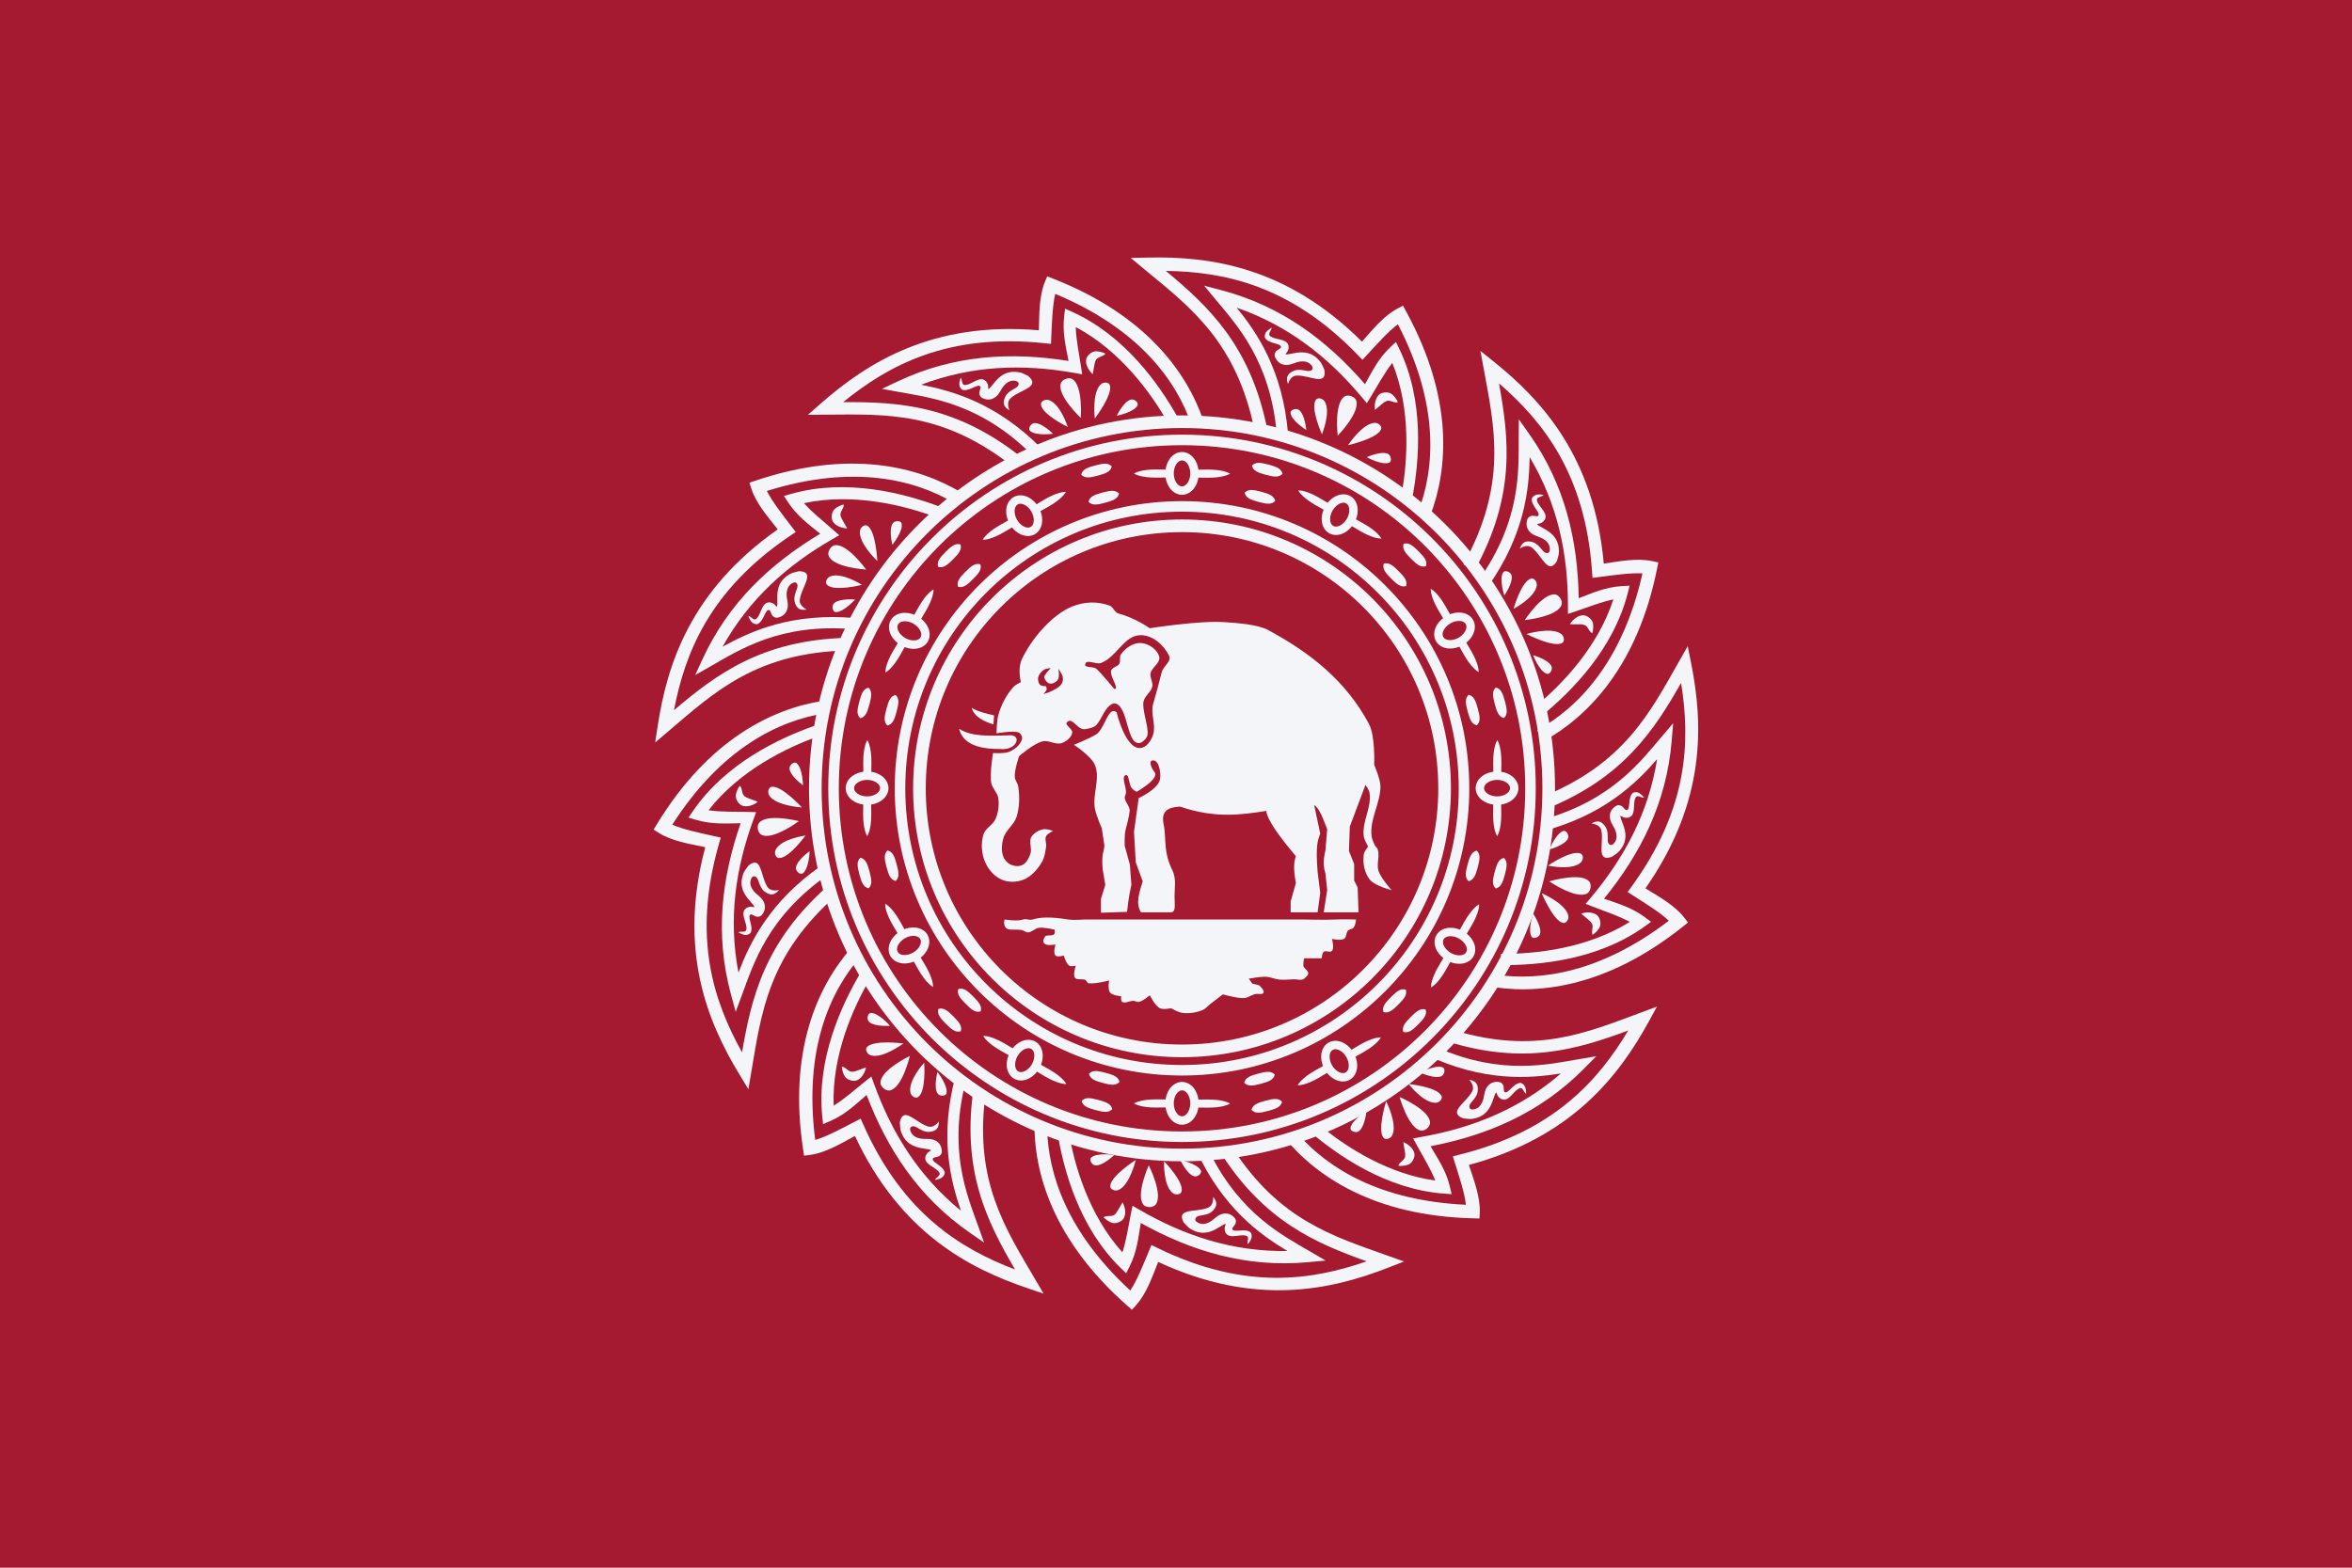 <svg width="900" height="600" version="1.0" xmlns="http://www.w3.org/2000/svg">
  <path fill="#A51931" d="M-0 0h900v600h-900z"/>
  <path d="M417.43 230.6c-2.414.068-4.825.587-7.144 1.514-7.806 3.122-15.809 12.67-19.314 20.312-1.666 3.634-.332 8.659-.332 8.659s-1.948.903-2.666 1.665c-2.862 3.036-4.85 6.977-5.993 10.99-.548 1.925-.675 6.929-.675 6.929 0 0 6.733-1.184 8.566-.276.848.419 1.445 1.723 1.185 2.579-.64 2.108-2.458 3.554-4.414 4.568-1.981 1.027-6.662.666-6.662.666s-1.331 8.013-.664 11.508c.391 2.049 2.336 3.601 2.663 5.661.422 2.651.029 5.512-.998 7.992-.969 2.338-3.916 3.574-4.662 5.993-1.049 3.401-.756 7.393.666 10.655 1.224 2.807 3.514 5.454 6.327 6.662 2.55 1.095 5.747 1.031 8.324 0 2.989-1.196 5.338-3.901 6.994-6.662 1.067-1.778 1.385-3.938 1.665-5.993.18-1.32-.596-2.805 0-3.996.496-.993 2.663-1.999 2.663-1.999s-2.444-.905-3.661-.664c-1.812.359-3.735 1.397-4.662 2.995-1.06 1.826.348 4.329-.335 6.327-.567 1.661-1.44 3.516-2.995 4.331-1.278.67-2.998.552-4.331 0-1.305-.541-2.457-1.692-2.998-2.998-.935-2.256-.673-4.978 0-7.325.866-3.02 4.045-4.998 4.997-7.992 1.179-3.708 1.232-7.806.666-11.656-.189-1.285-1.24-2.365-1.333-3.661-.195-2.714 1.665-7.992 1.665-7.992s5.547-4.834 8.99-5.661c2.384-.573 5.02 1.498 7.325.664 1.771-.641 3.694-2.137 3.996-3.996.239-1.47-3.041-2.934-1.997-3.996 2.159-2.194 3.959 3.183 6.994 2.666 1.393-.237 3.402-.598 4.328-1.665 2.182-2.516 3.014-6.503 5.993-7.992.496-.248 1.165-.236 1.668 0 4.566 2.147 3.836 15.652 8.834 14.963 1.083-.149 2.785-1.918 2.975-2.995.561-3.178-2.229-9.829-1.489-12.97.502-2.131 2.898-3.515 3.332-5.661.333-1.646-.961-3.341-.666-4.994.417-2.346 3.844-4 3.329-6.327-.633-2.861-4.07-5.129-6.994-5.329-2.926-.2-5.958 1.941-7.657 4.331-.719 1.011-.023 2.6-.666 3.661-.656 1.082-2.442 1.194-2.998 2.331-1.024 2.094 3.419 7.494 1.099 7.267 0 0-4.72-5.795-6.76-7.638-1.351-1.221-4.866-.221-4.328-1.96.592-1.912 4.115.36 5.993-.332 6.02-2.218 8.902-10.758 15.318-10.655 4.576.073 8.528 3.607 10.658 7.657 1.296 2.464-2.064 3.901-2.744 6.601-.999 3.971-2.094 8.121-3.251 12.049-1.098 3.727 1.148 7.942 0 11.653-.755 2.441-2.595 5.223-5.151 5.229-5.665.011-8.834-13.711-8.834-13.711-3.344-2.506-4.371 6.331-7.917 8.541-2.422 1.51-8.402 3.937-8.402 3.937s6.544 4.266 7.992 7.66c2.178 5.105-.925 11.178 0 16.65.45 2.665 2.663 7.657 2.663 7.657l1.001 6.659c-.273 2.792-1.18 3.053-.666 8.993l.998 5.993-1.665 5.329v5.329l9.991-.335c.397-2.967.447-4.893 1.665-10.323l-.566-7.677-1.999-7.328s-.159-4.053.332-5.993c.511-2.022 1.391-5.228 1.567-7.306.175-2.066-2.653-4.173-1.665-5.995 1.109-2.045-1.759-6.676 0-7.657 1.277-.713 1.24 2.252 2.025 4.158.586 1.423 2.303 2.17 2.303 2.17s8.989-4.999 6.818-7.602c-.995-1.193-2.345-4.074-.823-4.386 2.484-.51 3.352 4.48 2.995 6.991-.567 3.982-8.207 7.404-8.207 7.404l-1.782 12.911.666 11.653 2.663 7.328c-1.322 4.215-2.796 8.468-.666 11.821h11.322c2.132 0 1.562-2.608 1.523-6.174-.033-2.977.809-6.623-.856-9.977-1.645-3.313-2.237-6.11-2.507-8.709-.321-3.083-.188-5.887-.823-8.94-.984-4.735 1.427-6.433 6.327-6.659 13.29 4.582 23.147 3.157 32.966 1.665.307 3.295 4.817 9.592 11.322 17.314-.62 1.891-1.124 4.072 0 10.323l-1.997 6.994v4.163h10.323l.998-7.493-.998-7.992c-.85-10.21.126-12.193.998-14.651l-2.331-10.99c1.624 1.306 2.487 2.717 4.994 9.325l-.664 7.992c-.205 1.549-1.393 4.633 0 8.99l.664 6.327-1.33 8.491h13.318l-.332-9.492-1.333-2.663v-6.327l-1.997-4.994.332-9.325 5.995-15.984s1.34 1.873 1.531 2.97c.962 5.524-2.935 11.12-2.197 16.678.19 1.431 1.665 3.996 1.665 3.996s-1.511 1.865-1.665 2.998c-.446 3.281.249 7.082 2.331 9.657 1.936 2.393 8.324 3.996 8.324 3.996s-4.067-4.519-4.994-7.325c-.872-2.637.596-5.71-.335-8.327-.186-.523-.998-1.333-.998-1.333s-1.06-1.974-1.302-3.594c-.92-6.158 3.371-12.823 3.371-19.049 0-2.83-2.401-8.324-2.401-8.324s.476-11.012-1.999-15.652c-8.738-16.381-22.272-27.177-38.627-35.964-4.056-2.179-12.057-2.673-16.65-2.998-9.6-.679-28.638 2.331-28.638 2.331s-5.217-3.832-11.988-5.661c-1.442-.389-1.929-2.475-3.329-2.995-2.342-.869-4.761-1.251-7.175-1.182zm-15.309 25.083s-1.642 1.628-2.105 2.476c-.319.584-.587.734-.371 1.364.322.938 1.125 1.951 2.105 2.103 1.149.177 2.477-.625 3.095-1.609.725-1.154.123-4.085.123-4.085s1.559 2.101 1.734 3.344c.118.833-.03 1.776-.496 2.476-1.02 1.534-2.92 2.291-4.579 3.092-.74.358-2.353.745-2.353.745s1.089-1.04 1.238-1.734c.088-.411-.248-1.238-.248-1.238s-1.853.117-2.476-.742c-.608-.838-.766-2.139-.371-3.095.414-1.001 1.182-1.91 2.105-2.476.759-.466 2.599-.619 2.599-.619zm-30.287 15.22c.82 3.357 4.782 5.31 8.302 6.344l.257-3.45c-2.583-.576-6.47-1.495-8.558-2.894zm-4.841 8.003c1.405 5.75 7.346 7.798 15.488 7.747 6.904.839 8.849-5.887 3.388-5.209-6.738.158-14.138.638-18.876-2.538zm33.145 72.263c-1.736.046-3.449.263-5.106.745-1.321.384-2.244-.465-3.539 0-2.245.806-7.077 0-7.077 0s-.898 2.697 1.232 3.678c.822.378 3.298.063 4.802.287 1.54.23 2.107.993 2.811.987 1.533-.011 2.728-1.556 4.247-1.768 2-.279 6.015.708 6.015.708s.496 1.619-.552 2.027c-.73.284-2.706.038-3.023.53-.639.992-1.117 1.882-.318 2.75.962 1.045 4.247.354 4.247.354s-1.001 3.246 0 4.247c.751.751 3.184 0 3.184 0s.851 3.138 2.122 3.893c.71.421 2.479 0 2.479 0s-1.167 3.293-.354 4.598c.56.9 2.659.436 3.756.728.875.233.711 1.291 1.55 1.394 2.599.32 7.786-1.06 7.786-1.06s-.592 3.386.354 4.598c.918 1.176 4.244 1.417 4.244 1.417s-.193 1.658.354 2.122c.885.749 2.711-.213 3.954-.337 1.16-.116 1.73.64 2.769.337 1.476-.43 3.893-2.476 3.893-2.476s2.004 4.037 3.893 4.955c1.273.619 4.247 0 4.247 0s2.724 1.57 4.244 1.768c2.597.339 5.372-.047 7.786-1.062 1.24-.522 2.121-1.653 3.184-2.476 1.53-1.184 4.601-3.539 4.601-3.539s5.387 1.563 8.137 1.417c1.294-.069 2.379-.922 3.921-1.439 1.522-.51 3.029.405 3.511-.686.436-.987-1.684-2.763-1.684-2.763l-2.596-.636-1.38-1.907s4.473-.828 6.723-.708c1.686.09 3.27.916 4.952 1.062 2.021.176 3.498-.033 5.563-.112 1.179-.045 3.187.591 3.99-.243.342-.354 1.688-1.264 1.525-2.245-.156-.942-1.814-1.95-1.838-2.588-.082-2.199.312-2.953.312-2.953h6.723s.052-1.922.708-2.476c.816-.689 2.472.442 3.184-.354 1.023-1.143 0-4.598 0-4.598s3.253.731 4.601 0c.996-.54.669-1.795 1.436-3.098.357-.607 1.75-.59 2.192-1.152.966-1.23.97-3.182.97-3.182s-5.126-.141-7.783 0c-4.032.215-12.033 0-12.033 0h-83.86s-4.156.33-6.369 0c-2.845-.424-5.801-.821-8.695-.745z" fill="#F4F5F8" fill-rule="evenodd"/>
  <g fill="#F4F5F8" color="#000">
    <path d="M329.77 651.81c-55.184 0-99.952 44.772-99.952 99.956s44.768 99.956 99.952 99.956 99.956-44.772 99.956-99.956-44.772-99.956-99.956-99.956zm0 3.386c53.353 0 96.57 43.217 96.57 96.57s-43.217 96.566-96.57 96.566-96.566-43.213-96.566-96.566 43.213-96.57 96.566-96.57zm0 1.776c-52.335 0-94.79 42.459-94.79 94.794s42.455 94.79 94.79 94.79 94.794-42.455 94.794-94.79-42.459-94.794-94.794-94.794zm0 2.824c50.809 0 91.97 41.161 91.97 91.97s-41.161 91.966-91.97 91.966-91.966-41.157-91.966-91.966 41.157-91.97 91.966-91.97zm0 14.994c-42.494 0-76.972 34.481-76.972 76.976 0 42.494 34.478 76.972 76.972 76.972s76.976-34.478 76.976-76.972-34.481-76.976-76.976-76.976zm0 2.824c40.968 0 74.152 33.183 74.152 74.152 0 40.968-33.184 74.148-74.152 74.148s-74.148-33.18-74.148-74.148 33.18-74.152 74.148-74.152zm0 2.092c-39.776 0-72.056 32.283-72.056 72.06 0 39.776 32.28 72.056 72.056 72.056s72.06-32.28 72.06-72.056-32.283-72.06-72.06-72.06zm0 3.39c37.945 0 68.669 30.725 68.669 68.669 0 37.945-30.725 68.669-68.669 68.669-37.945 0-68.666-30.725-68.666-68.669 0-37.945 30.721-68.669 68.666-68.669z" style="block-progression:tb;isolation:auto;mix-blend-mode:normal;text-decoration-color:#000;text-decoration-line:none;text-decoration-style:solid;text-indent:0;text-transform:none;white-space:normal" transform="translate(-18.613 -771.8) scale(1.428)"/>
    <path d="M329.77 661.62c-1.344 0-2.514.758-3.28 1.813-.585.805-.97 1.801-1.121 2.89-.88-.011-1.684-.02-2.526-.029-3.927 0-5.463.814-5.957 1.096.493.282 2.029 1.096 5.957 1.096.843-.009 1.65-.019 2.53-.029.157 1.064.544 2.03 1.118 2.82.766 1.055 1.936 1.816 3.28 1.816s2.514-.762 3.28-1.816c.568-.782.949-1.737 1.11-2.787.879.011 1.694.02 2.541.029 3.927 0 5.463-.814 5.957-1.096-.493-.282-2.029-1.096-5.957-1.096-.842.009-1.646.019-2.526.029-.149-1.102-.534-2.11-1.125-2.923-.766-1.055-1.935-1.813-3.28-1.813zm0 2.258c.504 0 1.007.27 1.452.882.445.613.765 1.545.765 2.596s-.32 1.98-.765 2.592c-.445.613-.949.886-1.452.886-.504 0-1.004-.274-1.449-.886-.445-.613-.765-1.542-.765-2.592 0-1.05.32-1.983.765-2.596.445-.613.945-.882 1.449-.882zM329.77 830.45c-1.344 0-2.514.758-3.28 1.813-.585.805-.97 1.801-1.121 2.89-.88-.011-1.684-.02-2.526-.029-3.927 0-5.463.814-5.957 1.096.493.282 2.029 1.096 5.957 1.096.843-.009 1.65-.019 2.53-.029.157 1.064.544 2.03 1.118 2.82.766 1.055 1.936 1.816 3.28 1.816s2.514-.762 3.28-1.816c.568-.782.949-1.737 1.11-2.787.879.011 1.694.02 2.541.029 3.927 0 5.463-.814 5.957-1.096-.493-.282-2.029-1.096-5.957-1.096-.842.009-1.646.019-2.526.029-.149-1.102-.534-2.11-1.125-2.923-.766-1.055-1.935-1.813-3.28-1.813zm0 2.258c.504 0 1.007.27 1.452.882.445.613.765 1.545.765 2.596s-.32 1.98-.765 2.592-.949.886-1.452.886c-.504 0-1.004-.274-1.449-.886-.445-.613-.765-1.542-.765-2.592 0-1.05.32-1.983.765-2.596.445-.613.945-.882 1.449-.882z" style="block-progression:tb;isolation:auto;mix-blend-mode:normal;text-decoration-color:#000;text-decoration-line:none;text-decoration-style:solid;text-indent:0;text-transform:none;white-space:normal" transform="translate(-18.613 -771.8) scale(1.428)"/>
    <g fill-rule="evenodd">
      <path d="M-270.5 529.87c-1.183 0-1.89-.077-2.255-.75.365-.673 1.072-.75 2.255-.75s1.89.077 2.255.75c-.365.673-1.072.75-2.255.75zM-270.5 533.87c-1.183 0-1.89-.077-2.255-.75.365-.673 1.072-.75 2.255-.75s1.89.077 2.255.75c-.365.673-1.072.75-2.255.75z" style="block-progression:tb;isolation:auto;mix-blend-mode:normal;text-decoration-color:#000;text-decoration-line:none;text-decoration-style:solid;text-indent:0;text-transform:none;white-space:normal" transform="rotate(-15 -4871.431 -3553.782) scale(2.688)"/>
    </g>
    <g fill-rule="evenodd">
      <path d="M-270.5 529.87c-1.183 0-1.89-.077-2.255-.75.365-.673 1.072-.75 2.255-.75s1.89.077 2.255.75c-.365.673-1.072.75-2.255.75zM-270.5 533.87c-1.183 0-1.89-.077-2.255-.75.365-.673 1.072-.75 2.255-.75s1.89.077 2.255.75c-.365.673-1.072.75-2.255.75z" style="block-progression:tb;isolation:auto;mix-blend-mode:normal;text-decoration-color:#000;text-decoration-line:none;text-decoration-style:solid;text-indent:0;text-transform:none;white-space:normal" transform="rotate(-15 -3956.259 -3674.302) scale(2.688)"/>
    </g>
    <path d="M-270.5 528.45c-.714 0-1.335.403-1.742.963-.311.428-.515.957-.596 1.535-.467-.006-.895-.011-1.342-.016-2.086 0-2.902.432-3.164.582.262.15 1.078.582 3.164.582.448-.005.876-.01 1.344-.016.083.565.289 1.078.594 1.498.407.56 1.028.965 1.742.965s1.335-.405 1.742-.965c.302-.415.504-.923.59-1.48.467.006.9.01 1.35.016 2.086 0 2.902-.432 3.164-.582-.262-.15-1.078-.582-3.164-.582-.447.005-.874.01-1.342.016-.079-.585-.284-1.121-.598-1.553-.407-.56-1.028-.963-1.742-.963zm0 1.199c.268 0 .535.143.771.469.236.325.406.821.406 1.379s-.17 1.052-.406 1.377-.504.471-.771.471-.533-.145-.77-.471c-.236-.325-.406-.819-.406-1.377 0-.558.17-1.054.406-1.379.236-.325.502-.469.77-.469zM-270.5 618.13c-.714 0-1.335.403-1.742.963-.311.428-.515.957-.596 1.535-.467-.006-.895-.011-1.342-.016-2.086 0-2.902.432-3.164.582.262.15 1.078.582 3.164.582.448-.005.876-.01 1.344-.016.083.565.289 1.078.594 1.498.407.56 1.028.965 1.742.965s1.335-.405 1.742-.965c.302-.415.504-.923.59-1.48.467.006.9.01 1.35.016 2.086 0 2.902-.432 3.164-.582-.262-.15-1.078-.582-3.164-.582-.447.005-.874.01-1.342.016-.079-.585-.284-1.121-.598-1.553-.407-.56-1.028-.963-1.742-.963zm0 1.199c.268 0 .535.143.771.469.236.325.406.821.406 1.379s-.17 1.052-.406 1.377-.504.471-.771.471-.533-.145-.77-.471c-.236-.325-.406-.819-.406-1.377 0-.558.17-1.054.406-1.379.236-.325.502-.469.77-.469z" style="block-progression:tb;isolation:auto;mix-blend-mode:normal;text-decoration-color:#000;text-decoration-line:none;text-decoration-style:solid;text-indent:0;text-transform:none;white-space:normal" transform="matrix(2.328 -1.344 1.344 2.328 307.302 -1403.514)"/>
    <path d="M-270.5 528.45c-.714 0-1.335.403-1.742.963-.311.428-.515.957-.596 1.535-.467-.006-.895-.011-1.342-.016-2.086 0-2.902.432-3.164.582.262.15 1.078.582 3.164.582.448-.005.876-.01 1.344-.016.083.565.289 1.078.594 1.498.407.56 1.028.965 1.742.965s1.335-.405 1.742-.965c.302-.415.504-.923.59-1.48.467.006.9.01 1.35.016 2.086 0 2.902-.432 3.164-.582-.262-.15-1.078-.582-3.164-.582-.447.005-.874.01-1.342.016-.079-.585-.284-1.121-.598-1.553-.407-.56-1.028-.963-1.742-.963zm0 1.199c.268 0 .535.143.771.469.236.325.406.821.406 1.379s-.17 1.052-.406 1.377-.504.471-.771.471-.533-.145-.77-.471c-.236-.325-.406-.819-.406-1.377 0-.558.17-1.054.406-1.379.236-.325.502-.469.77-.469zM-270.5 618.13c-.714 0-1.335.403-1.742.963-.311.428-.515.957-.596 1.535-.467-.006-.895-.011-1.342-.016-2.086 0-2.902.432-3.164.582.262.15 1.078.582 3.164.582.448-.005.876-.01 1.344-.016.083.565.289 1.078.594 1.498.407.56 1.028.965 1.742.965s1.335-.405 1.742-.965c.302-.415.504-.923.59-1.48.467.006.9.01 1.35.016 2.086 0 2.902-.432 3.164-.582-.262-.15-1.078-.582-3.164-.582-.447.005-.874.01-1.342.016-.079-.585-.284-1.121-.598-1.553-.407-.56-1.028-.963-1.742-.963zm0 1.199c.268 0 .535.143.771.469.236.325.406.821.406 1.379s-.17 1.052-.406 1.377-.504.471-.771.471-.533-.145-.77-.471c-.236-.325-.406-.819-.406-1.377 0-.558.17-1.054.406-1.379.236-.325.502-.469.77-.469z" style="block-progression:tb;isolation:auto;mix-blend-mode:normal;text-decoration-color:#000;text-decoration-line:none;text-decoration-style:solid;text-indent:0;text-transform:none;white-space:normal" transform="matrix(1.344 -2.328 2.328 1.344 -525.818 -1102.612)"/>
    <path d="M-270.5 528.45c-.714 0-1.335.403-1.742.963-.311.428-.515.957-.596 1.535-.467-.006-.895-.011-1.342-.016-2.086 0-2.902.432-3.164.582.262.15 1.078.582 3.164.582.448-.005.876-.01 1.344-.016.083.565.289 1.078.594 1.498.407.56 1.028.965 1.742.965s1.335-.405 1.742-.965c.302-.415.504-.923.59-1.48.467.006.9.01 1.35.016 2.086 0 2.902-.432 3.164-.582-.262-.15-1.078-.582-3.164-.582-.447.005-.874.01-1.342.016-.079-.585-.284-1.121-.598-1.553-.407-.56-1.028-.963-1.742-.963zm0 1.199c.268 0 .535.143.771.469.236.325.406.821.406 1.379s-.17 1.052-.406 1.377-.504.471-.771.471-.533-.145-.77-.471c-.236-.325-.406-.819-.406-1.377 0-.558.17-1.054.406-1.379.236-.325.502-.469.77-.469zM-270.5 618.13c-.714 0-1.335.403-1.742.963-.311.428-.515.957-.596 1.535-.467-.006-.895-.011-1.342-.016-2.086 0-2.902.432-3.164.582.262.15 1.078.582 3.164.582.448-.005.876-.01 1.344-.016.083.565.289 1.078.594 1.498.407.56 1.028.965 1.742.965s1.335-.405 1.742-.965c.302-.415.504-.923.59-1.48.467.006.9.01 1.35.016 2.086 0 2.902-.432 3.164-.582-.262-.15-1.078-.582-3.164-.582-.447.005-.874.01-1.342.016-.079-.585-.284-1.121-.598-1.553-.407-.56-1.028-.963-1.742-.963zm0 1.199c.268 0 .535.143.771.469.236.325.406.821.406 1.379s-.17 1.052-.406 1.377-.504.471-.771.471-.533-.145-.77-.471c-.236-.325-.406-.819-.406-1.377 0-.558.17-1.054.406-1.379.236-.325.502-.469.77-.469z" style="block-progression:tb;isolation:auto;mix-blend-mode:normal;text-decoration-color:#000;text-decoration-line:none;text-decoration-style:solid;text-indent:0;text-transform:none;white-space:normal" transform="rotate(-90 -761.162 335.707) scale(2.688)"/>
    <g>
      <path d="M-270.5 528.45c-.714 0-1.335.403-1.742.963-.311.428-.515.957-.596 1.535-.467-.006-.895-.011-1.342-.016-2.086 0-2.902.432-3.164.582.262.15 1.078.582 3.164.582.448-.005.876-.01 1.344-.016.083.565.289 1.078.594 1.498.407.56 1.028.965 1.742.965s1.335-.405 1.742-.965c.302-.415.504-.923.59-1.48.467.006.9.01 1.35.016 2.086 0 2.902-.432 3.164-.582-.262-.15-1.078-.582-3.164-.582-.447.005-.874.01-1.342.016-.079-.585-.284-1.121-.598-1.553-.407-.56-1.028-.963-1.742-.963zm0 1.199c.268 0 .535.143.771.469.236.325.406.821.406 1.379s-.17 1.052-.406 1.377-.504.471-.771.471-.533-.145-.77-.471c-.236-.325-.406-.819-.406-1.377 0-.558.17-1.054.406-1.379.236-.325.502-.469.77-.469zM-270.5 618.13c-.714 0-1.335.403-1.742.963-.311.428-.515.957-.596 1.535-.467-.006-.895-.011-1.342-.016-2.086 0-2.902.432-3.164.582.262.15 1.078.582 3.164.582.448-.005.876-.01 1.344-.016.083.565.289 1.078.594 1.498.407.56 1.028.965 1.742.965s1.335-.405 1.742-.965c.302-.415.504-.923.59-1.48.467.006.9.01 1.35.016 2.086 0 2.902-.432 3.164-.582-.262-.15-1.078-.582-3.164-.582-.447.005-.874.01-1.342.016-.079-.585-.284-1.121-.598-1.553-.407-.56-1.028-.963-1.742-.963zm0 1.199c.268 0 .535.143.771.469.236.325.406.821.406 1.379s-.17 1.052-.406 1.377-.504.471-.771.471-.533-.145-.77-.471c-.236-.325-.406-.819-.406-1.377 0-.558.17-1.054.406-1.379.236-.325.502-.469.77-.469z" style="block-progression:tb;isolation:auto;mix-blend-mode:normal;text-decoration-color:#000;text-decoration-line:none;text-decoration-style:solid;text-indent:0;text-transform:none;white-space:normal" transform="scale(-2.688) rotate(59.999 376.936 320.64)"/>
    </g>
    <g>
      <path d="M-270.5 528.45c-.714 0-1.335.403-1.742.963-.311.428-.515.957-.596 1.535-.467-.006-.895-.011-1.342-.016-2.086 0-2.902.432-3.164.582.262.15 1.078.582 3.164.582.448-.005.876-.01 1.344-.016.083.565.289 1.078.594 1.498.407.56 1.028.965 1.742.965s1.335-.405 1.742-.965c.302-.415.504-.923.59-1.48.467.006.9.01 1.35.016 2.086 0 2.902-.432 3.164-.582-.262-.15-1.078-.582-3.164-.582-.447.005-.874.01-1.342.016-.079-.585-.284-1.121-.598-1.553-.407-.56-1.028-.963-1.742-.963zm0 1.199c.268 0 .535.143.771.469.236.325.406.821.406 1.379s-.17 1.052-.406 1.377-.504.471-.771.471-.533-.145-.77-.471c-.236-.325-.406-.819-.406-1.377 0-.558.17-1.054.406-1.379.236-.325.502-.469.77-.469zM-270.5 618.13c-.714 0-1.335.403-1.742.963-.311.428-.515.957-.596 1.535-.467-.006-.895-.011-1.342-.016-2.086 0-2.902.432-3.164.582.262.15 1.078.582 3.164.582.448-.005.876-.01 1.344-.016.083.565.289 1.078.594 1.498.407.56 1.028.965 1.742.965s1.335-.405 1.742-.965c.302-.415.504-.923.59-1.48.467.006.9.01 1.35.016 2.086 0 2.902-.432 3.164-.582-.262-.15-1.078-.582-3.164-.582-.447.005-.874.01-1.342.016-.079-.585-.284-1.121-.598-1.553-.407-.56-1.028-.963-1.742-.963zm0 1.199c.268 0 .535.143.771.469.236.325.406.821.406 1.379s-.17 1.052-.406 1.377-.504.471-.771.471-.533-.145-.77-.471c-.236-.325-.406-.819-.406-1.377 0-.558.17-1.054.406-1.379.236-.325.502-.469.77-.469z" style="block-progression:tb;isolation:auto;mix-blend-mode:normal;text-decoration-color:#000;text-decoration-line:none;text-decoration-style:solid;text-indent:0;text-transform:none;white-space:normal" transform="matrix(-2.328 -1.344 1.344 -2.328 -951.943 1279.519)"/>
    </g>
    <g fill-rule="evenodd">
      <path d="M-270.5 529.87c-1.183 0-1.89-.077-2.255-.75.365-.673 1.072-.75 2.255-.75s1.89.077 2.255.75c-.365.673-1.072.75-2.255.75zM-270.5 533.87c-1.183 0-1.89-.077-2.255-.75.365-.673 1.072-.75 2.255-.75s1.89.077 2.255.75c-.365.673-1.072.75-2.255.75z" style="block-progression:tb;isolation:auto;mix-blend-mode:normal;text-decoration-color:#000;text-decoration-line:none;text-decoration-style:solid;text-indent:0;text-transform:none;white-space:normal" transform="rotate(-45 -1642.06 -498.713) scale(2.688)"/>
      <path d="M-270.5 529.87c-1.183 0-1.89-.077-2.255-.75.365-.673 1.072-.75 2.255-.75s1.89.077 2.255.75c-.365.673-1.072.75-2.255.75zM-270.5 533.87c-1.183 0-1.89-.077-2.255-.75.365-.673 1.072-.75 2.255-.75s1.89.077 2.255.75c-.365.673-1.072.75-2.255.75z" style="block-progression:tb;isolation:auto;mix-blend-mode:normal;text-decoration-color:#000;text-decoration-line:none;text-decoration-style:solid;text-indent:0;text-transform:none;white-space:normal" transform="rotate(-45 -1351.175 -619.2) scale(2.688)"/>
      <path d="M-270.5 529.87c-1.183 0-1.89-.077-2.255-.75.365-.673 1.072-.75 2.255-.75s1.89.077 2.255.75c-.365.673-1.072.75-2.255.75zM-270.5 533.87c-1.183 0-1.89-.077-2.255-.75.365-.673 1.072-.75 2.255-.75s1.89.077 2.255.75c-.365.673-1.072.75-2.255.75z" style="block-progression:tb;isolation:auto;mix-blend-mode:normal;text-decoration-color:#000;text-decoration-line:none;text-decoration-style:solid;text-indent:0;text-transform:none;white-space:normal" transform="rotate(-75 -949.633 156.347) scale(2.688)"/>
      <path d="M-270.5 529.87c-1.183 0-1.89-.077-2.255-.75.365-.673 1.072-.75 2.255-.75s1.89.077 2.255.75c-.365.673-1.072.75-2.255.75zM-270.5 533.87c-1.183 0-1.89-.077-2.255-.75.365-.673 1.072-.75 2.255-.75s1.89.077 2.255.75c-.365.673-1.072.75-2.255.75z" style="block-progression:tb;isolation:auto;mix-blend-mode:normal;text-decoration-color:#000;text-decoration-line:none;text-decoration-style:solid;text-indent:0;text-transform:none;white-space:normal" transform="rotate(-75 -792.614 35.862) scale(2.688)"/>
      <path d="M-270.5 529.87c-1.183 0-1.89-.077-2.255-.75.365-.673 1.072-.75 2.255-.75s1.89.077 2.255.75c-.365.673-1.072.75-2.255.75zM-270.5 533.87c-1.183 0-1.89-.077-2.255-.75.365-.673 1.072-.75 2.255-.75s1.89.077 2.255.75c-.365.673-1.072.75-2.255.75z" style="block-progression:tb;isolation:auto;mix-blend-mode:normal;text-decoration-color:#000;text-decoration-line:none;text-decoration-style:solid;text-indent:0;text-transform:none;white-space:normal" transform="rotate(-105 -615.642 472.323) scale(2.688)"/>
      <path d="M-270.5 529.87c-1.183 0-1.89-.077-2.255-.75.365-.673 1.072-.75 2.255-.75s1.89.077 2.255.75c-.365.673-1.072.75-2.255.75zM-270.5 533.87c-1.183 0-1.89-.077-2.255-.75.365-.673 1.072-.75 2.255-.75s1.89.077 2.255.75c-.365.673-1.072.75-2.255.75z" style="block-progression:tb;isolation:auto;mix-blend-mode:normal;text-decoration-color:#000;text-decoration-line:none;text-decoration-style:solid;text-indent:0;text-transform:none;white-space:normal" transform="rotate(-105 -523.191 351.838) scale(2.688)"/>
      <path d="M-270.5 529.87c-1.183 0-1.89-.077-2.255-.75.365-.673 1.072-.75 2.255-.75s1.89.077 2.255.75c-.365.673-1.072.75-2.255.75zM-270.5 533.87c-1.183 0-1.89-.077-2.255-.75.365-.673 1.072-.75 2.255-.75s1.89.077 2.255.75c-.365.673-1.072.75-2.255.75z" style="block-progression:tb;isolation:auto;mix-blend-mode:normal;text-decoration-color:#000;text-decoration-line:none;text-decoration-style:solid;text-indent:0;text-transform:none;white-space:normal" transform="rotate(-135 -395.573 680.498) scale(2.688)"/>
      <path d="M-270.5 529.87c-1.183 0-1.89-.077-2.255-.75.365-.673 1.072-.75 2.255-.75s1.89.077 2.255.75c-.365.673-1.072.75-2.255.75zM-270.5 533.87c-1.183 0-1.89-.077-2.255-.75.365-.673 1.072-.75 2.255-.75s1.89.077 2.255.75c-.365.673-1.072.75-2.255.75z" style="block-progression:tb;isolation:auto;mix-blend-mode:normal;text-decoration-color:#000;text-decoration-line:none;text-decoration-style:solid;text-indent:0;text-transform:none;white-space:normal" transform="rotate(-135 -345.665 560.009) scale(2.688)"/>
      <g>
        <path d="M-270.5 529.87c-1.183 0-1.89-.077-2.255-.75.365-.673 1.072-.75 2.255-.75s1.89.077 2.255.75c-.365.673-1.072.75-2.255.75zM-270.5 533.87c-1.183 0-1.89-.077-2.255-.75.365-.673 1.072-.75 2.255-.75s1.89.077 2.255.75c-.365.673-1.072.75-2.255.75z" style="block-progression:tb;isolation:auto;mix-blend-mode:normal;text-decoration-color:#000;text-decoration-line:none;text-decoration-style:solid;text-indent:0;text-transform:none;white-space:normal" transform="rotate(-165 -219.459 847.103) scale(2.688)"/>
        <g>
          <path d="M-270.5 529.87c-1.183 0-1.89-.077-2.255-.75.365-.673 1.072-.75 2.255-.75s1.89.077 2.255.75c-.365.673-1.072.75-2.255.75zM-270.5 533.87c-1.183 0-1.89-.077-2.255-.75.365-.673 1.072-.75 2.255-.75s1.89.077 2.255.75c-.365.673-1.072.75-2.255.75z" style="block-progression:tb;isolation:auto;mix-blend-mode:normal;text-decoration-color:#000;text-decoration-line:none;text-decoration-style:solid;text-indent:0;text-transform:none;white-space:normal" transform="rotate(-165 -203.597 726.618) scale(2.688)"/>
        </g>
      </g>
      <g>
        <path d="m-289.69 503.46-.336.822c-.819 2.013-.784 4.511-.848 6.857-15.134-1.302-24.426 4.617-31.059 10.439l-1.814 1.594 2.414-.018c8.692-.059 16.88-.543 27.102 7.67l1.127-1.404c-9.566-7.686-17.779-8.084-25.631-8.051 6.408-5.206 14.834-9.848 28.635-8.393l.951.1.043-.953c.103-2.271.17-4.491.566-6.166 11.936 4.983 17.233 12.353 19.385 18.625l1.703-.584c-2.37-6.91-8.25-15.07-21.412-20.215l-.826-.324z" style="block-progression:tb;isolation:auto;mix-blend-mode:normal;text-decoration-color:#000;text-decoration-line:none;text-decoration-style:solid;text-indent:0;text-transform:none;white-space:normal" transform="rotate(-40 -1851.248 -694.632) scale(2.688)"/>
        <path d="m-287.14 508.06-.129 1.082c-.275 2.338.237 4.311.625 6.361-8.06-1.282-16.201-.918-24.316 2.912l-2.248 1.061 2.445.449c4.611.848 11.649 1.631 19.109 9.137l1.135-1.129c-6.372-6.412-12.571-8.152-17.115-9.041 7.261-2.758 14.51-2.986 21.834-1.68l1.098.195-.166-1.102c-.315-2.091-.699-3.826-.748-5.621 6.317 3.342 10.719 9.369 13.096 13.594l1.395-.785c-2.617-4.652-7.494-11.602-15.02-14.986l-.994-.447z" style="block-progression:tb;isolation:auto;mix-blend-mode:normal;text-decoration-color:#000;text-decoration-line:none;text-decoration-style:solid;text-indent:0;text-transform:none;white-space:normal" transform="rotate(-40 -1851.248 -694.632) scale(2.688)"/>
        <path transform="rotate(-40 -1660.514 -764.057) scale(2.688)" d="M-282.83 462.48c-.515.056-.942.418-1.182.818-.383.641-.015 1.698.798 2.437.143-.569.255-1.633.396-1.869.189-.644.987-.522 1.42-1.039-.35-.243-1.124-.381-1.433-.347zm-11.621 2.921c-.229.004-.448.029-.656.076-.833.189-1.424.696-1.846 1.166-.422.47-.732.917-.936 1.1-.102.091-.154.109-.166.111-0.0 0-.004-0-.004 0-.007-.05-.012-.073-.019-.162-.013-.152.011-.357-.092-.584-.279-.618-.751-.712-1.168-.621-.467.102-.985.472-1.519.675-1.209.459-.786-.514-1.135-.943-.378.997-.177 1.42.195 1.729.997.355 2.285-.994 2.624-.413.078.134-.21.675-.177.926.043.329.142.528.482.695.351.173.754.242 1.115.168.362-.074.645-.265.865-.463.441-.396.701-1.107 1.026-1.468.324-.361.637-.61 1.062-.707.215-.049 1.118-.077 1.052.468-.052.431-.575.605-.985.868-.453.29-.789.547-1.012 1.129-.266.692-.164 1.235.686 1.728-.27-.683-.313-1.393.285-1.81 1.32-1.134 4.208-1.505 2.385-3.078-.596-.288-.841-.446-1.344-.532-.251-.043-.491-.06-.721-.057zm7.872.92c-.472.008-1.014.301-1.156.701-.608 1.71 2.826 4.939 2.826 4.939s.356-4.679-1.238-5.547c-.124-.068-.274-.096-.432-.094zm5.264.615c-.251-.021-.534.055-.736.242-1.297 1.197-.861 4.873-.861 4.873s2.619-3.417 2.141-4.764c-.075-.21-.292-.33-.543-.352zm3.713 2.397c-.068-.002-.135.006-.201.025-1.021.302-1.982 2.299-1.982 2.299s2.42-.468 2.955-1.459c.186-.344-.295-.849-.771-.865zm-12.248.051c-.398.045-.749.326-.723.66.112 1.425 3.812 3.203 3.812 3.203s-1.018-3.26-2.689-3.824c-.13-.044-.268-.054-.4-.039zm-1.635 3.316c-.55.026-.972.81-.643 1.111.832.759 3.272.406 3.272.406s-1.565-1.569-2.629-1.518z" style="block-progression:tb;isolation:auto;mix-blend-mode:normal;text-decoration-color:#000;text-decoration-line:none;text-decoration-style:solid;text-indent:0;text-transform:none;white-space:normal"/>
      </g>
      <g>
        <path d="m-289.69 503.46-.336.822c-.819 2.013-.784 4.511-.848 6.857-15.134-1.302-24.426 4.617-31.059 10.439l-1.814 1.594 2.414-.018c8.692-.059 16.88-.543 27.102 7.67l1.127-1.404c-9.566-7.686-17.779-8.084-25.631-8.051 6.408-5.206 14.834-9.848 28.635-8.393l.951.1.043-.953c.103-2.271.17-4.491.566-6.166 11.936 4.983 17.233 12.353 19.385 18.625l1.703-.584c-2.37-6.91-8.25-15.07-21.412-20.215l-.826-.324z" style="block-progression:tb;isolation:auto;mix-blend-mode:normal;text-decoration-color:#000;text-decoration-line:none;text-decoration-style:solid;text-indent:0;text-transform:none;white-space:normal" transform="rotate(-80 -881.491 222.384) scale(2.688)"/>
        <path d="m-287.14 508.06-.129 1.082c-.275 2.338.237 4.311.625 6.361-8.06-1.282-16.201-.918-24.316 2.912l-2.248 1.061 2.445.449c4.611.848 11.649 1.631 19.109 9.137l1.135-1.129c-6.372-6.412-12.571-8.152-17.115-9.041 7.261-2.758 14.51-2.986 21.834-1.68l1.098.195-.166-1.102c-.315-2.091-.699-3.826-.748-5.621 6.317 3.342 10.719 9.369 13.096 13.594l1.395-.785c-2.617-4.652-7.494-11.602-15.02-14.986l-.994-.447z" style="block-progression:tb;isolation:auto;mix-blend-mode:normal;text-decoration-color:#000;text-decoration-line:none;text-decoration-style:solid;text-indent:0;text-transform:none;white-space:normal" transform="rotate(-80 -881.491 222.384) scale(2.688)"/>
        <path transform="rotate(-80 -798.753 152.958) scale(2.688)" d="M-282.83 462.48c-.515.056-.942.418-1.182.818-.383.641-.015 1.698.798 2.437.143-.569.255-1.633.396-1.869.189-.644.987-.522 1.42-1.039-.35-.243-1.124-.381-1.433-.347zm-11.621 2.921c-.229.004-.448.029-.656.076-.833.189-1.424.696-1.846 1.166-.422.47-.732.917-.936 1.1-.102.091-.154.109-.166.111-0.0 0-.004-0-.004 0-.007-.05-.012-.073-.019-.162-.013-.152.011-.357-.092-.584-.279-.618-.751-.712-1.168-.621-.467.102-.985.472-1.519.675-1.209.459-.786-.514-1.135-.943-.378.997-.177 1.42.195 1.729.997.355 2.285-.994 2.624-.413.078.134-.21.675-.177.926.043.329.142.528.482.695.351.173.754.242 1.115.168.362-.074.645-.265.865-.463.441-.396.701-1.107 1.026-1.468.324-.361.637-.61 1.062-.707.215-.049 1.118-.077 1.052.468-.052.431-.575.605-.985.868-.453.29-.789.547-1.012 1.129-.266.692-.164 1.235.686 1.728-.27-.683-.313-1.393.285-1.81 1.32-1.134 4.208-1.505 2.385-3.078-.596-.288-.841-.446-1.344-.532-.251-.043-.491-.06-.721-.057zm7.872.92c-.472.008-1.014.301-1.156.701-.608 1.71 2.826 4.939 2.826 4.939s.356-4.679-1.238-5.547c-.124-.068-.274-.096-.432-.094zm5.264.615c-.251-.021-.534.055-.736.242-1.297 1.197-.861 4.873-.861 4.873s2.619-3.417 2.141-4.764c-.075-.21-.292-.33-.543-.352zm3.713 2.397c-.068-.002-.135.006-.201.025-1.021.302-1.982 2.299-1.982 2.299s2.42-.468 2.955-1.459c.186-.344-.295-.849-.771-.865zm-12.248.051c-.398.045-.749.326-.723.66.112 1.425 3.812 3.203 3.812 3.203s-1.018-3.26-2.689-3.824c-.13-.044-.268-.054-.4-.039zm-1.635 3.316c-.55.026-.972.81-.643 1.111.832.759 3.272.406 3.272.406s-1.565-1.569-2.629-1.518z" style="block-progression:tb;isolation:auto;mix-blend-mode:normal;text-decoration-color:#000;text-decoration-line:none;text-decoration-style:solid;text-indent:0;text-transform:none;white-space:normal"/>
      </g>
      <g>
        <path d="M-293.1 529.43c-9.566-7.686-17.779-8.084-25.631-8.051 6.408-5.206 14.834-9.848 28.635-8.393l.951.1.043-.953c.103-2.271.17-4.491.566-6.166 11.936 4.983 17.233 12.353 19.385 18.625l1.703-.584c-2.37-6.91-8.25-15.07-21.412-20.215l-.826-.324-0.0 0-.336.822c-.819 2.013-.784 4.511-.848 6.857-15.134-1.302-24.426 4.617-31.059 10.439l-1.814 1.594 2.414-.018c8.368-.057 16.27-.508 25.969 6.789z" style="block-progression:tb;isolation:auto;mix-blend-mode:normal;text-decoration-color:#000;text-decoration-line:none;text-decoration-style:solid;text-indent:0;text-transform:none;white-space:normal" transform="scale(-2.688) rotate(59.999 376.466 321.206)"/>
        <path d="m-287.14 508.06-.129 1.082c-.275 2.338.237 4.311.625 6.361-8.06-1.282-16.201-.918-24.316 2.912l-2.248 1.061 2.445.449c4.611.848 11.649 1.631 19.109 9.137l1.135-1.129c-6.372-6.412-12.571-8.152-17.115-9.041 7.261-2.758 14.51-2.986 21.834-1.68l1.098.195-.166-1.102c-.315-2.091-.699-3.826-.748-5.621 6.317 3.342 10.719 9.369 13.096 13.594l1.395-.785c-2.617-4.652-7.494-11.602-15.02-14.986l-.994-.447z" style="block-progression:tb;isolation:auto;mix-blend-mode:normal;text-decoration-color:#000;text-decoration-line:none;text-decoration-style:solid;text-indent:0;text-transform:none;white-space:normal" transform="scale(-2.688) rotate(59.999 376.466 321.206)"/>
        <path transform="scale(-2.688) rotate(59.999 331.726 295.376)" d="M-282.83 462.48c-.515.056-.942.418-1.182.818-.383.641-.015 1.698.798 2.437.143-.569.255-1.633.396-1.869.189-.644.987-.522 1.42-1.039-.35-.243-1.124-.381-1.433-.347zm-11.621 2.921c-.229.004-.448.029-.656.076-.833.189-1.424.696-1.846 1.166-.422.47-.732.917-.936 1.1-.102.091-.154.109-.166.111-0.0 0-.004-0-.004 0-.007-.05-.012-.073-.019-.162-.013-.152.011-.357-.092-.584-.279-.618-.751-.712-1.168-.621-.467.102-.985.472-1.519.675-1.209.459-.786-.514-1.135-.943-.378.997-.177 1.42.195 1.729.997.355 2.285-.994 2.624-.413.078.134-.21.675-.177.926.043.329.142.528.482.695.351.173.754.242 1.115.168.362-.074.645-.265.865-.463.441-.396.701-1.107 1.026-1.468.324-.361.637-.61 1.062-.707.215-.049 1.118-.077 1.052.468-.052.431-.575.605-.985.868-.453.29-.789.547-1.012 1.129-.266.692-.164 1.235.686 1.728-.27-.683-.313-1.393.285-1.81 1.32-1.134 4.208-1.505 2.385-3.078-.596-.288-.841-.446-1.344-.532-.251-.043-.491-.06-.721-.057zm7.872.92c-.472.008-1.014.301-1.156.701-.608 1.71 2.826 4.939 2.826 4.939s.356-4.679-1.238-5.547c-.124-.068-.274-.096-.432-.094zm5.264.615c-.251-.021-.534.055-.736.242-1.297 1.197-.861 4.873-.861 4.873s2.619-3.417 2.141-4.764c-.075-.21-.292-.33-.543-.352zm3.713 2.397c-.068-.002-.135.006-.201.025-1.021.302-1.982 2.299-1.982 2.299s2.42-.468 2.955-1.459c.186-.344-.295-.849-.771-.865zm-12.248.051c-.398.045-.749.326-.723.66.112 1.425 3.812 3.203 3.812 3.203s-1.018-3.26-2.689-3.824c-.13-.044-.268-.054-.4-.039zm-1.635 3.316c-.55.026-.972.81-.643 1.111.832.759 3.272.406 3.272.406s-1.565-1.569-2.629-1.518z" style="block-progression:tb;isolation:auto;mix-blend-mode:normal;text-decoration-color:#000;text-decoration-line:none;text-decoration-style:solid;text-indent:0;text-transform:none;white-space:normal"/>
      </g>
      <g>
        <path d="M-293.77 528.9c-9.281-7.177-17.294-7.556-24.962-7.523 6.408-5.206 14.834-9.848 28.635-8.393l.951.1.043-.953c.103-2.271.17-4.491.566-6.166 11.342 4.734 16.689 11.624 19.039 17.68l2.048.361c-2.37-6.91-8.25-15.07-21.412-20.215l-.826-.324-0.0 0-.336.822c-.819 2.013-.784 4.511-.848 6.857-15.134-1.302-24.426 4.617-31.059 10.439l-1.814 1.594 2.414-.018c8.35-.057 16.235-.506 25.906 6.741z" style="block-progression:tb;isolation:auto;mix-blend-mode:normal;text-decoration-color:#000;text-decoration-line:none;text-decoration-style:solid;text-indent:0;text-transform:none;white-space:normal" transform="rotate(-160 -247.895 820.467) scale(2.688)"/>
        <path d="M-290.52 527.94c-6.372-6.412-12.571-8.152-17.115-9.041 7.261-2.758 14.51-2.986 21.834-1.68l1.098.195-.166-1.102c-.315-2.091-.699-3.826-.748-5.621 6.317 3.342 10.719 9.369 13.096 13.594l1.395-.785c-2.617-4.652-7.494-11.602-15.02-14.986l-.994-.447-.129 1.082c-.275 2.338.237 4.311.625 6.361-8.06-1.282-16.201-.918-24.316 2.912l-2.248 1.061 2.445.449c4.425.813 11.086 1.568 18.21 8.262z" style="block-progression:tb;isolation:auto;mix-blend-mode:normal;text-decoration-color:#000;text-decoration-line:none;text-decoration-style:solid;text-indent:0;text-transform:none;white-space:normal" transform="rotate(-160 -247.895 820.467) scale(2.688)"/>
        <path transform="rotate(-160 -235.654 751.043) scale(2.688)" d="M-282.83 462.48c-.515.056-.942.418-1.182.818-.383.641-.015 1.698.798 2.437.143-.569.255-1.633.396-1.869.189-.644.987-.522 1.42-1.039-.35-.243-1.124-.381-1.433-.347zm-11.621 2.921c-.229.004-.448.029-.656.076-.833.189-1.424.696-1.846 1.166-.422.47-.732.917-.936 1.1-.102.091-.154.109-.166.111-0.0 0-.004-0-.004 0-.007-.05-.012-.073-.019-.162-.013-.152.011-.357-.092-.584-.279-.618-.751-.712-1.168-.621-.467.102-.985.472-1.519.675-1.209.459-.786-.514-1.135-.943-.378.997-.177 1.42.195 1.729.997.355 2.285-.994 2.624-.413.078.134-.21.675-.177.926.043.329.142.528.482.695.351.173.754.242 1.115.168.362-.074.645-.265.865-.463.441-.396.701-1.107 1.026-1.468.324-.361.637-.61 1.062-.707.215-.049 1.118-.077 1.052.468-.052.431-.575.605-.985.868-.453.29-.789.547-1.012 1.129-.266.692-.164 1.235.686 1.728-.27-.683-.313-1.393.285-1.81 1.32-1.134 4.208-1.505 2.385-3.078-.596-.288-.841-.446-1.344-.532-.251-.043-.491-.06-.721-.057zm7.872.92c-.472.008-1.014.301-1.156.701-.608 1.71 2.826 4.939 2.826 4.939s.356-4.679-1.238-5.547c-.124-.068-.274-.096-.432-.094zm5.264.615c-.251-.021-.534.055-.736.242-1.297 1.197-.861 4.873-.861 4.873s2.619-3.417 2.141-4.764c-.075-.21-.292-.33-.543-.352zm3.713 2.397c-.068-.002-.135.006-.201.025-1.021.302-1.982 2.299-1.982 2.299s2.42-.468 2.955-1.459c.186-.344-.295-.849-.771-.865zm-12.248.051c-.398.045-.749.326-.723.66.112 1.425 3.812 3.203 3.812 3.203s-1.018-3.26-2.689-3.824c-.13-.044-.268-.054-.4-.039zm-1.635 3.316c-.55.026-.972.81-.643 1.111.832.759 3.272.406 3.272.406s-1.565-1.569-2.629-1.518z" style="block-progression:tb;isolation:auto;mix-blend-mode:normal;text-decoration-color:#000;text-decoration-line:none;text-decoration-style:solid;text-indent:0;text-transform:none;white-space:normal"/>
      </g>
      <g>
        <path d="M-267.45 524c-2.37-6.91-8.25-15.07-21.412-20.215l-.826-.324-0.0 0-.336.822c-.819 2.013-.784 4.511-.848 6.857-15.134-1.302-24.426 4.617-31.059 10.439l-1.814 1.594 2.414-.018c8.37-.057 16.272-.508 25.973 6.792l1.407-1.192c-9.205-7.044-17.164-7.418-24.782-7.385 6.408-5.206 14.834-9.848 28.635-8.393l.951.1.043-.953c.103-2.271.17-4.491.566-6.166 11.288 4.712 16.638 11.559 19.006 17.594z" style="block-progression:tb;isolation:auto;mix-blend-mode:normal;text-decoration-color:#000;text-decoration-line:none;text-decoration-style:solid;text-indent:0;text-transform:none;white-space:normal" transform="rotate(160 -28.073 1028.39) scale(2.688)"/>
        <path d="M-271.13 523.5c-2.617-4.652-7.494-11.602-15.02-14.986l-.994-.447-.129 1.082c-.275 2.338.237 4.311.625 6.361-8.06-1.282-16.201-.918-24.316 2.912l-2.248 1.061 2.445.449c4.438.816 11.125 1.572 18.272 8.32l1.973-.312c-6.372-6.412-12.571-8.152-17.115-9.041 7.261-2.758 14.51-2.986 21.834-1.68l1.098.195-.166-1.102c-.315-2.091-.699-3.826-.748-5.621 5.864 3.102 10.078 8.519 12.553 12.659z" style="block-progression:tb;isolation:auto;mix-blend-mode:normal;text-decoration-color:#000;text-decoration-line:none;text-decoration-style:solid;text-indent:0;text-transform:none;white-space:normal" transform="rotate(160 -28.073 1028.39) scale(2.688)"/>
        <path transform="rotate(160 -40.315 958.967) scale(2.688)" d="M-282.83 462.48c-.515.056-.942.418-1.182.818-.383.641-.015 1.698.798 2.437.143-.569.255-1.633.396-1.869.189-.644.987-.522 1.42-1.039-.35-.243-1.124-.381-1.433-.347zm-11.621 2.921c-.229.004-.448.029-.656.076-.833.189-1.424.696-1.846 1.166-.422.47-.732.917-.936 1.1-.102.091-.154.109-.166.111-0.0 0-.004-0-.004 0-.007-.05-.012-.073-.019-.162-.013-.152.011-.357-.092-.584-.279-.618-.751-.712-1.168-.621-.467.102-.985.472-1.519.675-1.209.459-.786-.514-1.135-.943-.378.997-.177 1.42.195 1.729.997.355 2.285-.994 2.624-.413.078.134-.21.675-.177.926.043.329.142.528.482.695.351.173.754.242 1.115.168.362-.074.645-.265.865-.463.441-.396.701-1.107 1.026-1.468.324-.361.637-.61 1.062-.707.215-.049 1.118-.077 1.052.468-.052.431-.575.605-.985.868-.453.29-.789.547-1.012 1.129-.266.692-.164 1.235.686 1.728-.27-.683-.313-1.393.285-1.81 1.32-1.134 4.208-1.505 2.385-3.078-.596-.288-.841-.446-1.344-.532-.251-.043-.491-.06-.721-.057zm7.872.92c-.472.008-1.014.301-1.156.701-.608 1.71 2.826 4.939 2.826 4.939s.356-4.679-1.238-5.547c-.124-.068-.274-.096-.432-.094zm5.264.615c-.251-.021-.534.055-.736.242-1.297 1.197-.861 4.873-.861 4.873s2.619-3.417 2.141-4.764c-.075-.21-.292-.33-.543-.352zm3.713 2.397c-.068-.002-.135.006-.201.025-1.021.302-1.982 2.299-1.982 2.299s2.42-.468 2.955-1.459c.186-.344-.295-.849-.771-.865zm-12.248.051c-.398.045-.749.326-.723.66.112 1.425 3.812 3.203 3.812 3.203s-1.018-3.26-2.689-3.824c-.13-.044-.268-.054-.4-.039zm-1.635 3.316c-.55.026-.972.81-.643 1.111.832.759 3.272.406 3.272.406s-1.565-1.569-2.629-1.518z" style="block-progression:tb;isolation:auto;mix-blend-mode:normal;text-decoration-color:#000;text-decoration-line:none;text-decoration-style:solid;text-indent:0;text-transform:none;white-space:normal"/>
      </g>
      <g>
        <path d="M-267.45 524c-2.37-6.91-8.25-15.07-21.412-20.215l-.826-.324-0.0 0-.336.822c-.819 2.013-.784 4.511-.848 6.857-15.134-1.302-24.426 4.617-31.059 10.439l-1.814 1.594 2.414-.018c8.482-.058 16.483-.52 26.363 7.089l1.321-1.254c-9.334-7.271-17.384-7.653-25.086-7.62 6.408-5.206 14.834-9.848 28.635-8.393l.951.1.043-.953c.103-2.271.17-4.491.566-6.166 11.206 4.678 16.56 11.46 18.954 17.462z" style="block-progression:tb;isolation:auto;mix-blend-mode:normal;text-decoration-color:#000;text-decoration-line:none;text-decoration-style:solid;text-indent:0;text-transform:none;white-space:normal" transform="matrix(-1.344 2.328 -2.328 -1.344 1428.646 1704.117)"/>
        <path d="M-290.52 527.94c-6.372-6.412-12.571-8.152-17.115-9.041 7.261-2.758 14.51-2.986 21.834-1.68l1.098.195-.166-1.102c-.315-2.091-.699-3.826-.748-5.621 6.317 3.342 10.719 9.369 13.096 13.594l1.395-.785c-2.617-4.652-7.494-11.602-15.02-14.986l-.994-.447-.129 1.082c-.275 2.338.237 4.311.625 6.361-8.06-1.282-16.201-.918-24.316 2.912l-2.248 1.061 2.445.449c4.495.826 11.299 1.592 18.55 8.586z" style="block-progression:tb;isolation:auto;mix-blend-mode:normal;text-decoration-color:#000;text-decoration-line:none;text-decoration-style:solid;text-indent:0;text-transform:none;white-space:normal" transform="matrix(-1.344 2.328 -2.328 -1.344 1428.646 1704.117)"/>
        <path transform="scale(-2.688) rotate(-59.999 -770.148 117.492)" d="M-282.83 462.48c-.515.056-.942.418-1.182.818-.383.641-.015 1.698.798 2.437.143-.569.255-1.633.396-1.869.189-.644.987-.522 1.42-1.039-.35-.243-1.124-.381-1.433-.347zm-11.621 2.921c-.229.004-.448.029-.656.076-.833.189-1.424.696-1.846 1.166-.422.47-.732.917-.936 1.1-.102.091-.154.109-.166.111-0.0 0-.004-0-.004 0-.007-.05-.012-.073-.019-.162-.013-.152.011-.357-.092-.584-.279-.618-.751-.712-1.168-.621-.467.102-.985.472-1.519.675-1.209.459-.786-.514-1.135-.943-.378.997-.177 1.42.195 1.729.997.355 2.285-.994 2.624-.413.078.134-.21.675-.177.926.043.329.142.528.482.695.351.173.754.242 1.115.168.362-.074.645-.265.865-.463.441-.396.701-1.107 1.026-1.468.324-.361.637-.61 1.062-.707.215-.049 1.118-.077 1.052.468-.052.431-.575.605-.985.868-.453.29-.789.547-1.012 1.129-.266.692-.164 1.235.686 1.728-.27-.683-.313-1.393.285-1.81 1.32-1.134 4.208-1.505 2.385-3.078-.596-.288-.841-.446-1.344-.532-.251-.043-.491-.06-.721-.057zm7.872.92c-.472.008-1.014.301-1.156.701-.608 1.71 2.826 4.939 2.826 4.939s.356-4.679-1.238-5.547c-.124-.068-.274-.096-.432-.094zm5.264.615c-.251-.021-.534.055-.736.242-1.297 1.197-.861 4.873-.861 4.873s2.619-3.417 2.141-4.764c-.075-.21-.292-.33-.543-.352zm3.713 2.397c-.068-.002-.135.006-.201.025-1.021.302-1.982 2.299-1.982 2.299s2.42-.468 2.955-1.459c.186-.344-.295-.849-.771-.865zm-12.248.051c-.398.045-.749.326-.723.66.112 1.425 3.812 3.203 3.812 3.203s-1.018-3.26-2.689-3.824c-.13-.044-.268-.054-.4-.039zm-1.635 3.316c-.55.026-.972.81-.643 1.111.832.759 3.272.406 3.272.406s-1.565-1.569-2.629-1.518z" style="block-progression:tb;isolation:auto;mix-blend-mode:normal;text-decoration-color:#000;text-decoration-line:none;text-decoration-style:solid;text-indent:0;text-transform:none;white-space:normal"/>
      </g>
      <g>
        <path d="m-289.69 503.46-.336.822c-.819 2.013-.784 4.511-.848 6.857-15.134-1.302-24.426 4.617-31.059 10.439l-1.814 1.594 2.414-.018c8.692-.059 16.88-.543 27.102 7.67l1.127-1.404c-9.566-7.686-17.779-8.084-25.631-8.051 6.408-5.206 14.834-9.848 28.635-8.393l.951.1.043-.953c.103-2.271.17-4.491.566-6.166 11.936 4.983 17.233 12.353 19.385 18.625l1.703-.584c-2.37-6.91-8.25-15.07-21.412-20.215l-.826-.324z" style="block-progression:tb;isolation:auto;mix-blend-mode:normal;text-decoration-color:#000;text-decoration-line:none;text-decoration-style:solid;text-indent:0;text-transform:none;white-space:normal" transform="rotate(80 606.072 1626.404) scale(2.688)"/>
        <path d="m-287.14 508.06-.129 1.082c-.275 2.338.237 4.311.625 6.361-8.06-1.282-16.201-.918-24.316 2.912l-2.248 1.061 2.445.449c4.611.848 11.649 1.631 19.109 9.137l1.135-1.129c-6.372-6.412-12.571-8.152-17.115-9.041 7.261-2.758 14.51-2.986 21.834-1.68l1.098.195-.166-1.102c-.315-2.091-.699-3.826-.748-5.621 6.317 3.342 10.719 9.369 13.096 13.594l1.395-.785c-2.617-4.652-7.494-11.602-15.02-14.986l-.994-.447z" style="block-progression:tb;isolation:auto;mix-blend-mode:normal;text-decoration-color:#000;text-decoration-line:none;text-decoration-style:solid;text-indent:0;text-transform:none;white-space:normal" transform="rotate(80 606.072 1626.404) scale(2.688)"/>
        <path transform="rotate(80 523.334 1556.978) scale(2.688)" d="M-282.83 462.48c-.515.056-.942.418-1.182.818-.383.641-.015 1.698.798 2.437.143-.569.255-1.633.396-1.869.189-.644.987-.522 1.42-1.039-.35-.243-1.124-.381-1.433-.347zm-11.621 2.921c-.229.004-.448.029-.656.076-.833.189-1.424.696-1.846 1.166-.422.47-.732.917-.936 1.1-.102.091-.154.109-.166.111-0.0 0-.004-0-.004 0-.007-.05-.012-.073-.019-.162-.013-.152.011-.357-.092-.584-.279-.618-.751-.712-1.168-.621-.467.102-.985.472-1.519.675-1.209.459-.786-.514-1.135-.943-.378.997-.177 1.42.195 1.729.997.355 2.285-.994 2.624-.413.078.134-.21.675-.177.926.043.329.142.528.482.695.351.173.754.242 1.115.168.362-.074.645-.265.865-.463.441-.396.701-1.107 1.026-1.468.324-.361.637-.61 1.062-.707.215-.049 1.118-.077 1.052.468-.052.431-.575.605-.985.868-.453.29-.789.547-1.012 1.129-.266.692-.164 1.235.686 1.728-.27-.683-.313-1.393.285-1.81 1.32-1.134 4.208-1.505 2.385-3.078-.596-.288-.841-.446-1.344-.532-.251-.043-.491-.06-.721-.057zm7.872.92c-.472.008-1.014.301-1.156.701-.608 1.71 2.826 4.939 2.826 4.939s.356-4.679-1.238-5.547c-.124-.068-.274-.096-.432-.094zm5.264.615c-.251-.021-.534.055-.736.242-1.297 1.197-.861 4.873-.861 4.873s2.619-3.417 2.141-4.764c-.075-.21-.292-.33-.543-.352zm3.713 2.397c-.068-.002-.135.006-.201.025-1.021.302-1.982 2.299-1.982 2.299s2.42-.468 2.955-1.459c.186-.344-.295-.849-.771-.865zm-12.248.051c-.398.045-.749.326-.723.66.112 1.425 3.812 3.203 3.812 3.203s-1.018-3.26-2.689-3.824c-.13-.044-.268-.054-.4-.039zm-1.635 3.316c-.55.026-.972.81-.643 1.111.832.759 3.272.406 3.272.406s-1.565-1.569-2.629-1.518z" style="block-progression:tb;isolation:auto;mix-blend-mode:normal;text-decoration-color:#000;text-decoration-line:none;text-decoration-style:solid;text-indent:0;text-transform:none;white-space:normal"/>
      </g>
      <g>
        <path d="m-289.69 503.46-.336.822c-.819 2.013-.784 4.511-.848 6.857-15.134-1.302-24.426 4.617-31.059 10.439l-1.814 1.594 2.414-.018c8.692-.059 16.88-.543 27.102 7.67l1.127-1.404c-9.566-7.686-17.779-8.084-25.631-8.051 6.408-5.206 14.834-9.848 28.635-8.393l.951.1.043-.953c.103-2.271.17-4.491.566-6.166 11.936 4.983 17.233 12.353 19.385 18.625l1.703-.584c-2.37-6.91-8.25-15.07-21.412-20.215l-.826-.324z" style="block-progression:tb;isolation:auto;mix-blend-mode:normal;text-decoration-color:#000;text-decoration-line:none;text-decoration-style:solid;text-indent:0;text-transform:none;white-space:normal" transform="rotate(40 1577.462 2542.357) scale(2.688)"/>
        <path d="m-287.14 508.06-.129 1.082c-.275 2.338.237 4.311.625 6.361-8.06-1.282-16.201-.918-24.316 2.912l-2.248 1.061 2.445.449c4.611.848 11.649 1.631 19.109 9.137l1.135-1.129c-6.372-6.412-12.571-8.152-17.115-9.041 7.261-2.758 14.51-2.986 21.834-1.68l1.098.195-.166-1.102c-.315-2.091-.699-3.826-.748-5.621 6.317 3.342 10.719 9.369 13.096 13.594l1.395-.785c-2.617-4.652-7.494-11.602-15.02-14.986l-.994-.447z" style="block-progression:tb;isolation:auto;mix-blend-mode:normal;text-decoration-color:#000;text-decoration-line:none;text-decoration-style:solid;text-indent:0;text-transform:none;white-space:normal" transform="rotate(40 1577.462 2542.357) scale(2.688)"/>
        <path transform="rotate(40 1386.727 2472.932) scale(2.688)" d="M-282.83 462.48c-.515.056-.942.418-1.182.818-.383.641-.015 1.698.798 2.437.143-.569.255-1.633.396-1.869.189-.644.987-.522 1.42-1.039-.35-.243-1.124-.381-1.433-.347zm-11.621 2.921c-.229.004-.448.029-.656.076-.833.189-1.424.696-1.846 1.166-.422.47-.732.917-.936 1.1-.102.091-.154.109-.166.111-0.0 0-.004-0-.004 0-.007-.05-.012-.073-.019-.162-.013-.152.011-.357-.092-.584-.279-.618-.751-.712-1.168-.621-.467.102-.985.472-1.519.675-1.209.459-.786-.514-1.135-.943-.378.997-.177 1.42.195 1.729.997.355 2.285-.994 2.624-.413.078.134-.21.675-.177.926.043.329.142.528.482.695.351.173.754.242 1.115.168.362-.074.645-.265.865-.463.441-.396.701-1.107 1.026-1.468.324-.361.637-.61 1.062-.707.215-.049 1.118-.077 1.052.468-.052.431-.575.605-.985.868-.453.29-.789.547-1.012 1.129-.266.692-.164 1.235.686 1.728-.27-.683-.313-1.393.285-1.81 1.32-1.134 4.208-1.505 2.385-3.078-.596-.288-.841-.446-1.344-.532-.251-.043-.491-.06-.721-.057zm7.872.92c-.472.008-1.014.301-1.156.701-.608 1.71 2.826 4.939 2.826 4.939s.356-4.679-1.238-5.547c-.124-.068-.274-.096-.432-.094zm5.264.615c-.251-.021-.534.055-.736.242-1.297 1.197-.861 4.873-.861 4.873s2.619-3.417 2.141-4.764c-.075-.21-.292-.33-.543-.352zm3.713 2.397c-.068-.002-.135.006-.201.025-1.021.302-1.982 2.299-1.982 2.299s2.42-.468 2.955-1.459c.186-.344-.295-.849-.771-.865zm-12.248.051c-.398.045-.749.326-.723.66.112 1.425 3.812 3.203 3.812 3.203s-1.018-3.26-2.689-3.824c-.13-.044-.268-.054-.4-.039zm-1.635 3.316c-.55.026-.972.81-.643 1.111.832.759 3.272.406 3.272.406s-1.565-1.569-2.629-1.518z" style="block-progression:tb;isolation:auto;mix-blend-mode:normal;text-decoration-color:#000;text-decoration-line:none;text-decoration-style:solid;text-indent:0;text-transform:none;white-space:normal"/>
      </g>
      <path d="m293.64 614.54-.632 1.548c-1.542 3.789-1.476 8.492-1.596 12.91-28.49-2.45-45.984 8.692-58.47 19.653l-3.416 3 4.545-.033c16.363-.112 31.777-1.023 51.02 14.439l2.122-2.644c-18.009-14.47-33.47-15.219-48.252-15.156 12.063-9.8 27.927-18.54 53.907-15.8l1.791.188.081-1.794c.194-4.276.32-8.455 1.066-11.608 22.471 9.38 32.442 23.255 36.493 35.063l3.206-1.099c-4.462-13.008-15.532-28.369-40.31-38.056l-1.555-.61z" style="block-progression:tb;isolation:auto;mix-blend-mode:normal;text-decoration-color:#000;text-decoration-line:none;text-decoration-style:solid;text-indent:0;text-transform:none;white-space:normal" transform="translate(-18.613 -771.8) scale(1.428)"/>
      <path d="m298.43 623.2-.243 2.037c-.518 4.402.446 8.116 1.177 11.976-15.174-2.413-30.499-1.729-45.777 5.482l-4.232 1.997 4.604.846c8.68 1.595 21.931 3.07 35.975 17.2l2.136-2.125c-11.996-12.07-23.666-15.346-32.221-17.02 13.669-5.192 27.317-5.621 41.104-3.162l2.066.368-.313-2.074c-.593-3.937-1.315-7.202-1.408-10.582 11.893 6.292 20.179 17.638 24.653 25.591l2.625-1.478c-4.927-8.757-14.109-21.842-28.275-28.213l-1.871-.842z" style="block-progression:tb;isolation:auto;mix-blend-mode:normal;text-decoration-color:#000;text-decoration-line:none;text-decoration-style:solid;text-indent:0;text-transform:none;white-space:normal" transform="translate(-18.613 -771.8) scale(1.428)"/>
      <path d="M306.55 634.63c-.969.106-1.774.787-2.224 1.541-.721 1.206-.029 3.196 1.503 4.588.27-1.072.48-3.074.746-3.519.356-1.213 1.859-.983 2.673-1.956-.658-.457-2.116-.717-2.698-.653zm-21.878 5.499c-.432.008-.843.055-1.235.143-1.569.356-2.68 1.311-3.475 2.195-.795.884-1.378 1.726-1.761 2.07-.192.172-.289.205-.313.21-.001 0-.008-0-.008 0-.013-.094-.022-.138-.037-.305-.025-.286.02-.672-.173-1.099-.526-1.164-1.414-1.34-2.198-1.169-.879.191-1.855.889-2.86 1.27-2.276.864-1.479-.967-2.136-1.776-.711 1.877-.333 2.673.367 3.255 1.877.669 4.301-1.872 4.941-.778.148.252-.395 1.27-.333 1.743.082.619.267.994.907 1.309.662.326 1.419.457 2.099.316.681-.14 1.214-.499 1.629-.871.831-.745 1.32-2.083 1.931-2.763.611-.679 1.198-1.149 2-1.331.405-.092 2.105-.145 1.981.88-.098.811-1.083 1.14-1.854 1.635-.853.546-1.485 1.03-1.905 2.125-.5 1.303-.309 2.325 1.292 3.252-.509-1.286-.588-2.622.536-3.408 2.485-2.135 7.923-2.833 4.49-5.794-1.121-.543-1.583-.84-2.529-1.001-.473-.08-.925-.114-1.357-.107zm14.819 1.732c-.889.015-1.909.566-2.177 1.32-1.145 3.22 5.32 9.299 5.32 9.299s.67-8.809-2.331-10.442c-.234-.127-.516-.181-.813-.176zm9.909 1.158c-.472-.04-1.005.104-1.386.456-2.441 2.253-1.621 9.174-1.621 9.174s4.931-6.432 4.03-8.968c-.141-.396-.55-.622-1.022-.662zm6.99 4.511c-.128-.004-.254.011-.379.048-1.922.569-3.732 4.328-3.732 4.328s4.555-.881 5.563-2.747c.35-.647-.555-1.599-1.452-1.629zm-23.058.096c-.749.086-1.41.615-1.36 1.243.21 2.683 7.177 6.03 7.177 6.03s-1.916-6.137-5.063-7.199c-.246-.083-.504-.102-.754-.074zm-3.078 6.243c-1.036.05-1.83 1.526-1.21 2.092 1.567 1.43 6.159.765 6.159.765s-2.947-2.953-4.949-2.857z" style="block-progression:tb;isolation:auto;mix-blend-mode:normal;text-decoration-color:#000;text-decoration-line:none;text-decoration-style:solid;text-indent:0;text-transform:none;white-space:normal" transform="translate(-18.613 -771.8) scale(1.428)"/>
    </g>
  </g>
</svg>
